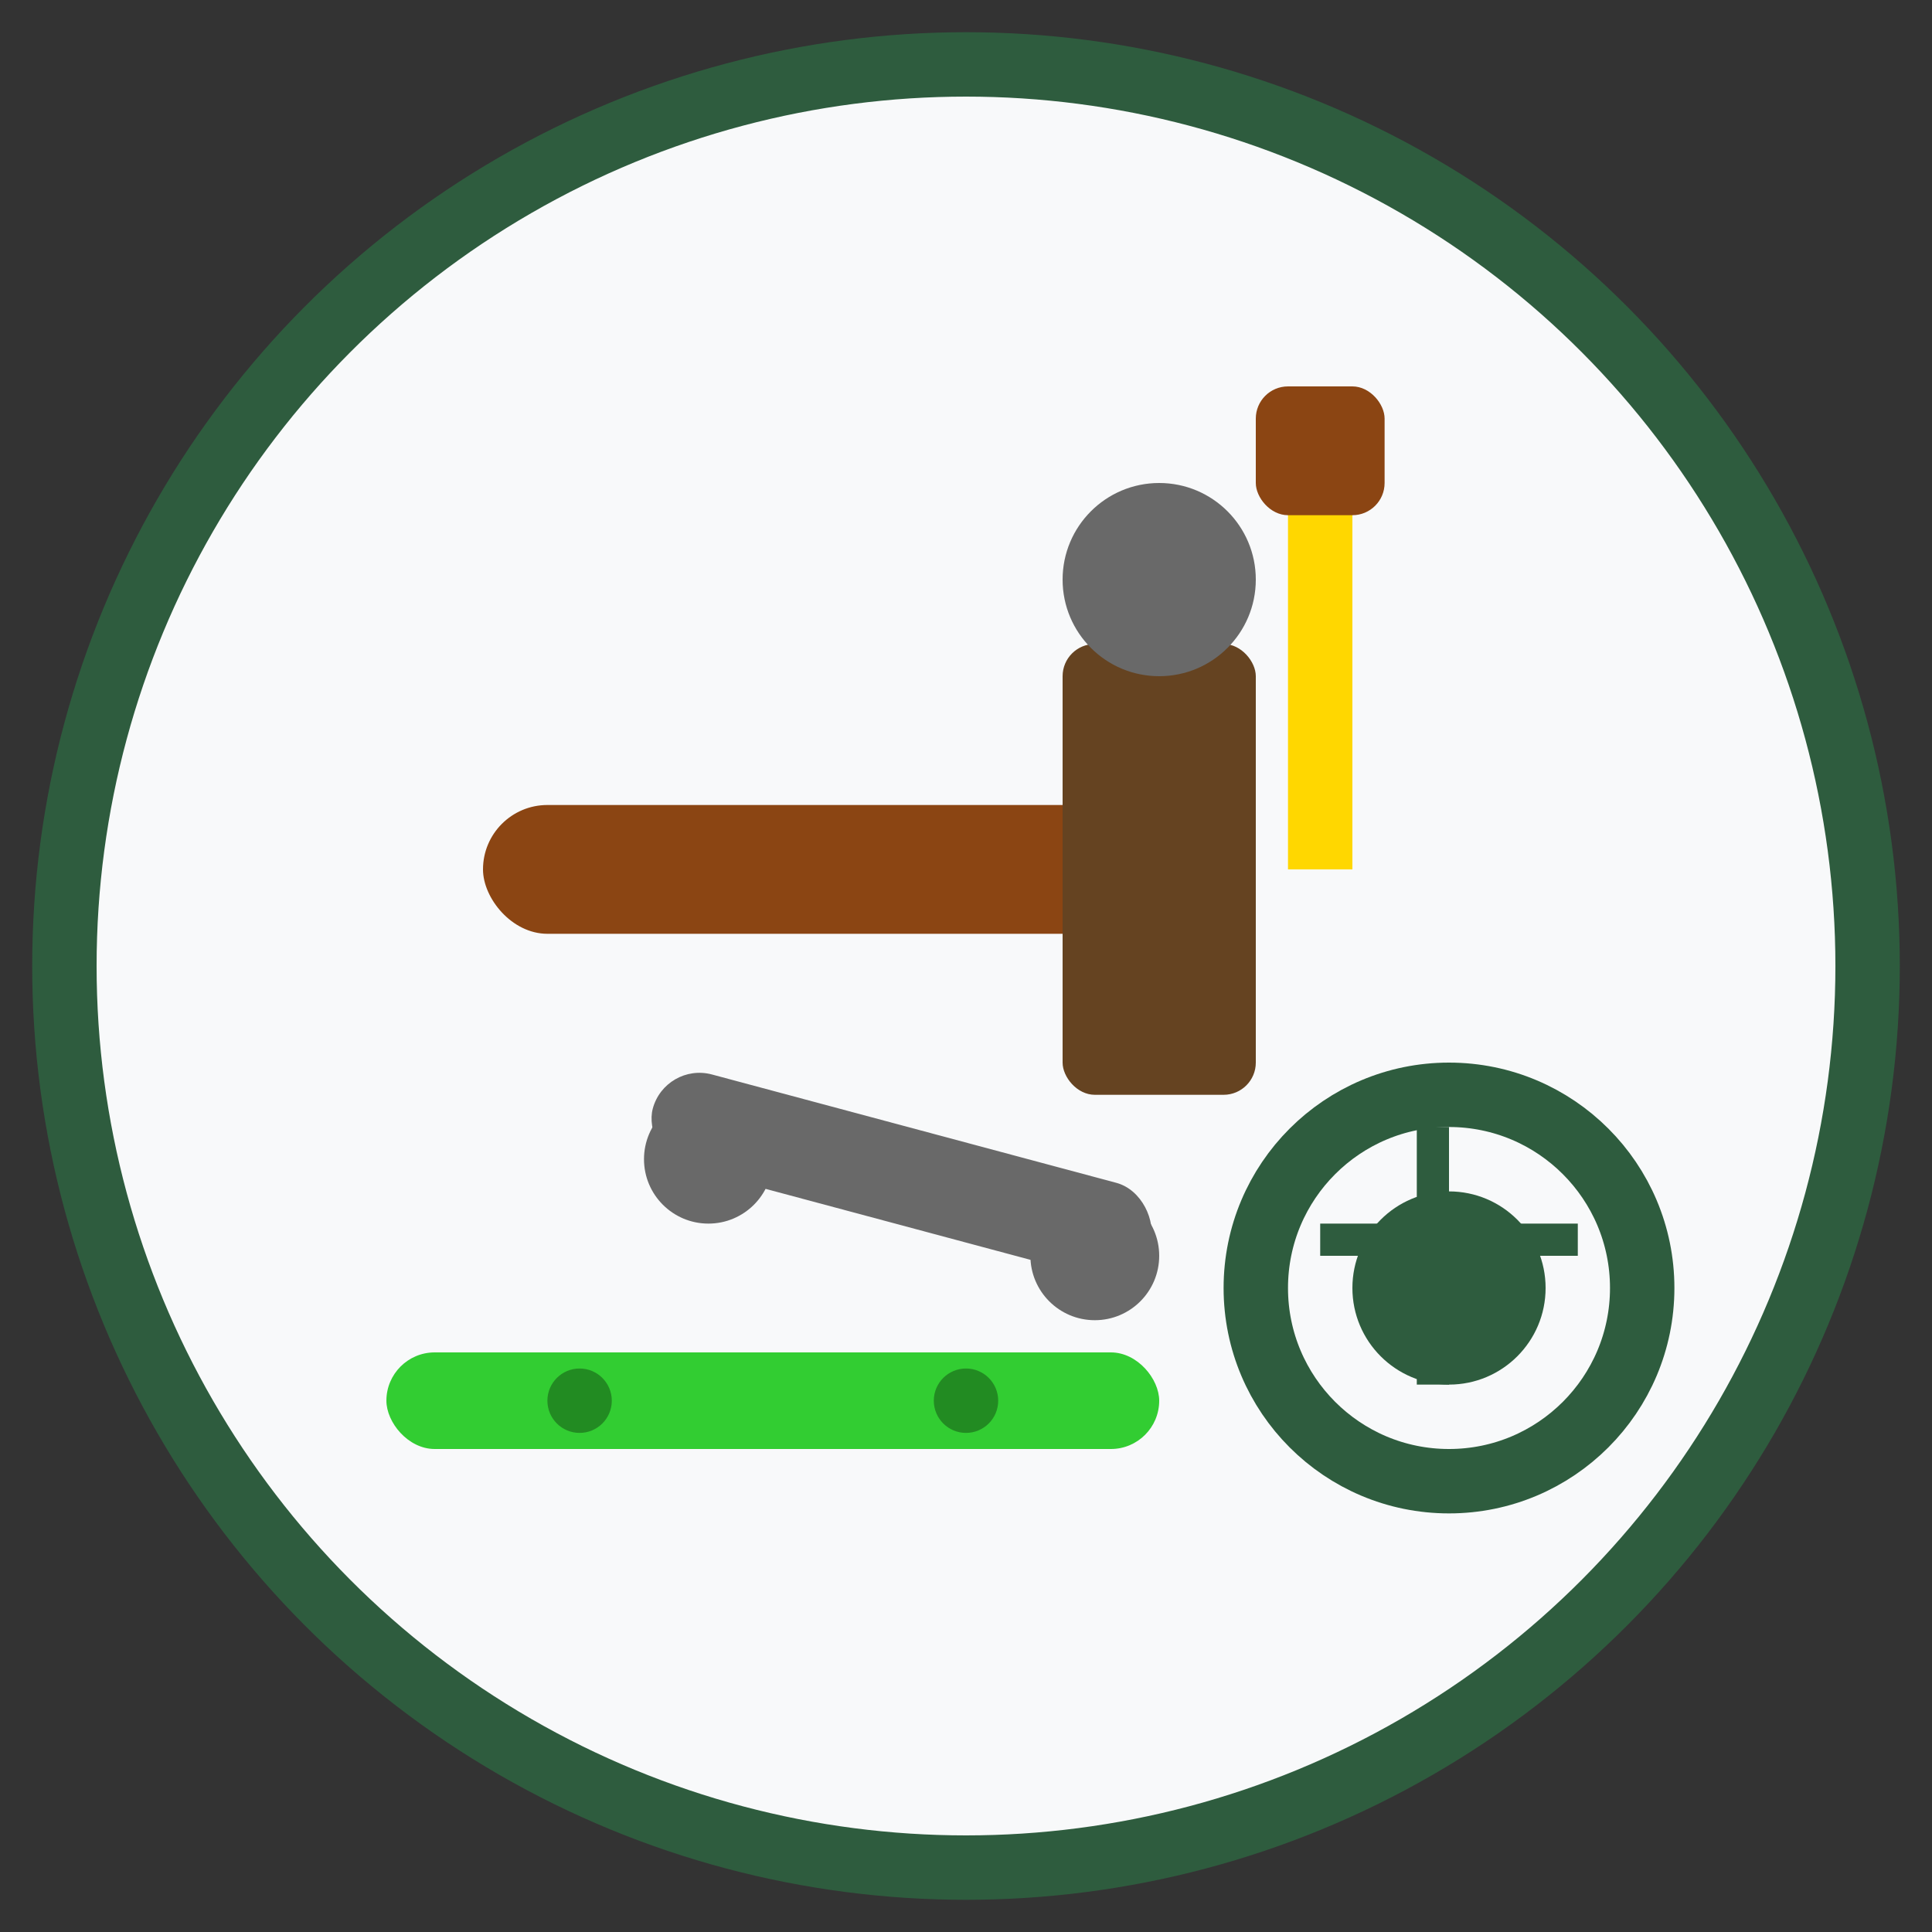 <svg width="60" height="60" viewBox="0 0 60 60" fill="none" xmlns="http://www.w3.org/2000/svg">
  <rect x="0" y="0" width="60" height="60" fill="#333333" stroke="none"/>
  <!-- Background circle -->
  <circle cx="30" cy="30" r="28" fill="#F8F9FA" stroke="#2E5C3E" stroke-width="2"/>
  
  <!-- Hammer -->
  <rect x="15" y="25" width="20" height="4" fill="#8B4513" rx="2"/>
  <rect x="33" y="20" width="6" height="14" fill="#654321" rx="1"/>
  <circle cx="36" cy="18" r="3" fill="#696969"/>
  
  <!-- Wrench -->
  <rect x="20" y="35" width="16" height="3" fill="#696969" rx="1.5" transform="rotate(15 28 36.5)"/>
  <circle cx="22" cy="36" r="2" fill="#696969"/>
  <circle cx="34" cy="39" r="2" fill="#696969"/>
  
  <!-- Screwdriver -->
  <rect x="40" y="15" width="2" height="12" fill="#FFD700"/>
  <rect x="39" y="12" width="4" height="4" fill="#8B4513" rx="1"/>
  
  <!-- Level tool -->
  <rect x="12" y="42" width="24" height="3" fill="#32CD32" rx="1.5"/>
  <circle cx="18" cy="43.5" r="1" fill="#228B22"/>
  <circle cx="30" cy="43.5" r="1" fill="#228B22"/>
  
  <!-- Decorative gear -->
  <circle cx="45" cy="40" r="6" fill="none" stroke="#2E5C3E" stroke-width="2"/>
  <circle cx="45" cy="40" r="3" fill="#2E5C3E"/>
  <rect x="41" y="38" width="8" height="1" fill="#2E5C3E"/>
  <rect x="44" y="35" width="1" height="8" fill="#2E5C3E"/>
</svg>
